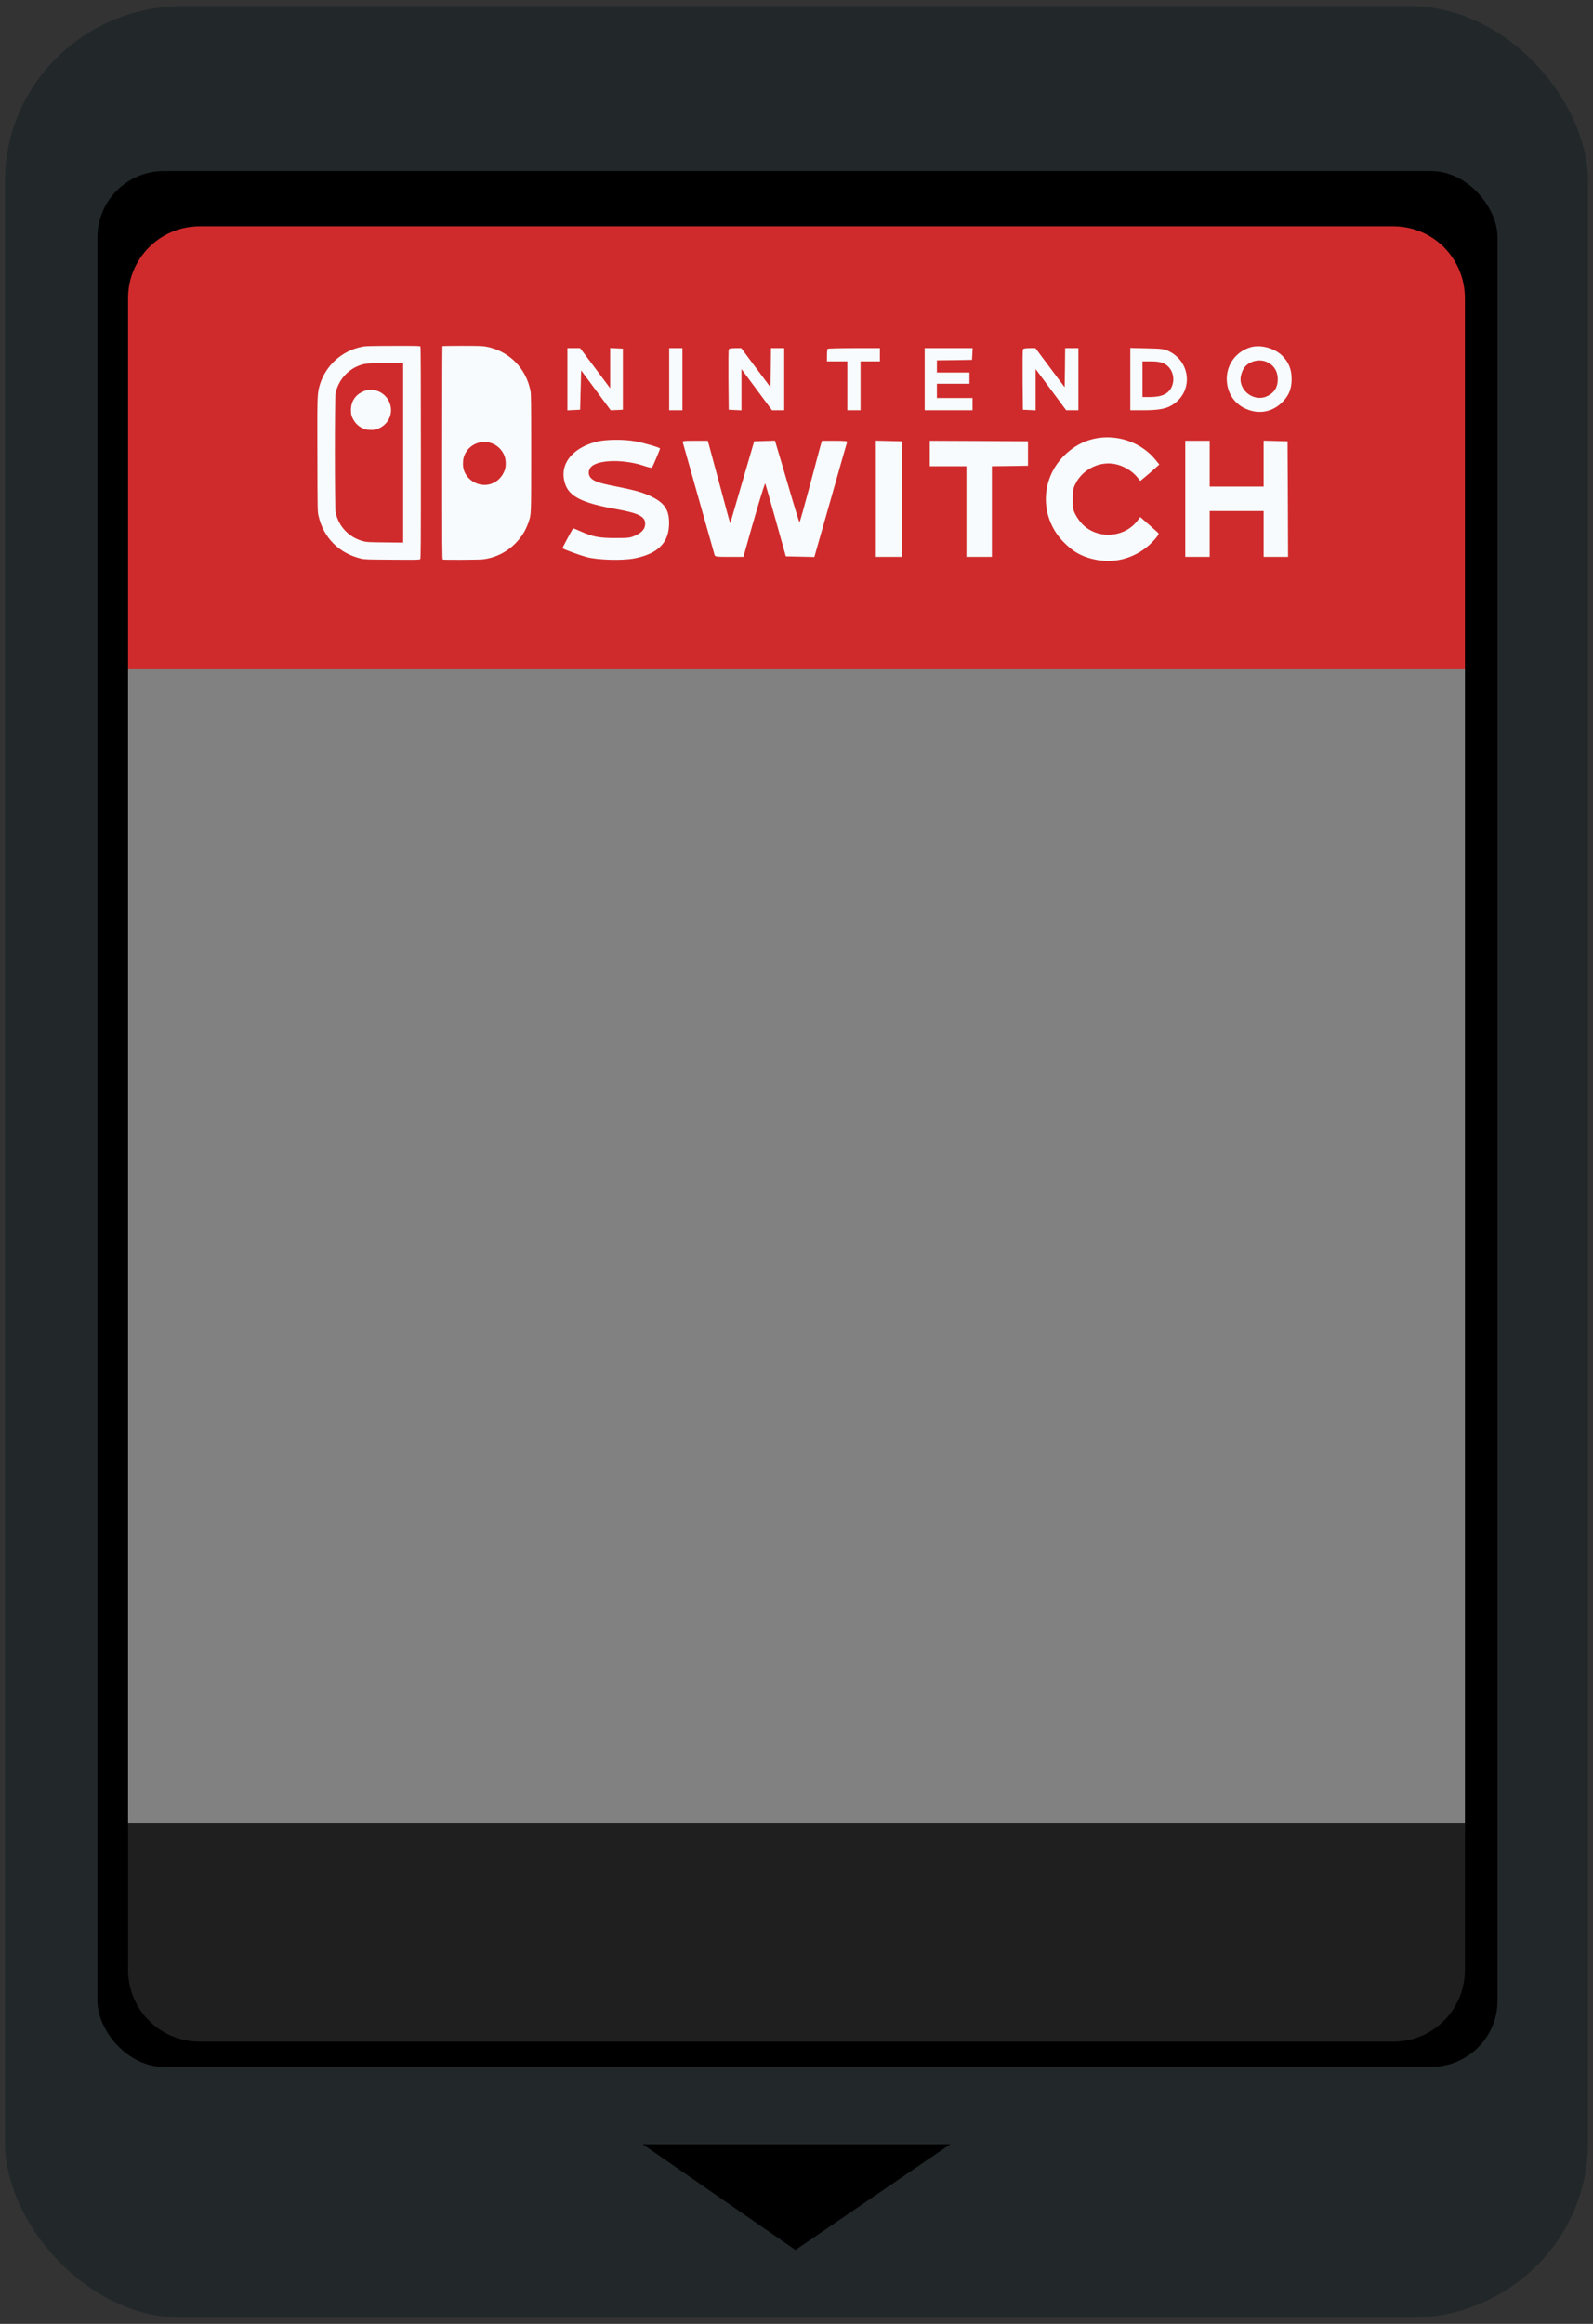 <?xml version="1.0" encoding="UTF-8" standalone="no"?>
<svg
   xmlns:dc="http://purl.org/dc/elements/1.1/"
   xmlns:cc="http://creativecommons.org/ns#"
   xmlns:rdf="http://www.w3.org/1999/02/22-rdf-syntax-ns#"
   xmlns:svg="http://www.w3.org/2000/svg"
   xmlns="http://www.w3.org/2000/svg"
   xmlns:sodipodi="http://sodipodi.sourceforge.net/DTD/sodipodi-0.dtd"
   xmlns:inkscape="http://www.inkscape.org/namespaces/inkscape"
   viewBox="0 0 96 140"
   height="140"
   width="96"
   xml:space="preserve"
   version="1.1"
   id="svg2"
   inkscape:version="0.92.5 (2060ec1f9f, 2020-04-08)"
   sodipodi:docname="game.svg"><rect x="0" y="0" width="96" height="140" fill="#333333" stroke="none"/><sodipodi:namedview
     pagecolor="#ffffff"
     bordercolor="#666666"
     borderopacity="1"
     objecttolerance="10"
     gridtolerance="10"
     guidetolerance="10"
     inkscape:pageopacity="0"
     inkscape:pageshadow="2"
     inkscape:window-width="3840"
     inkscape:window-height="2065"
     id="namedview177"
     showgrid="false"
     inkscape:zoom="2.7987726"
     inkscape:cx="-183.16231"
     inkscape:cy="198.52313"
     inkscape:window-x="0"
     inkscape:window-y="0"
     inkscape:window-maximized="1"
     inkscape:current-layer="svg2" /><defs
     id="defs6"><clipPath
       id="clipPath16"
       clipPathUnits="userSpaceOnUse"><path
         id="path18"
         d="M 0,172.02 H 172.02 V 0 H 0 Z"
         inkscape:connector-curvature="0" /></clipPath><linearGradient
       id="linearGradient206"
       spreadMethod="pad"
       gradientTransform="matrix(20.824,0,0,-20.824,130.583,87.014)"
       gradientUnits="userSpaceOnUse"
       y2="0"
       x2="1"
       y1="0"
       x1="0"><stop
         id="stop208"
         offset="0"
         style="stop-opacity:1;stop-color:#ef4e26" /><stop
         id="stop210"
         offset="0.5"
         style="stop-opacity:1;stop-color:#e5e543" /><stop
         id="stop212"
         offset="1"
         style="stop-opacity:1;stop-color:#ef4e26" /></linearGradient><linearGradient
       id="linearGradient228"
       spreadMethod="pad"
       gradientTransform="matrix(10.412,0,0,-10.412,137.444,90.499)"
       gradientUnits="userSpaceOnUse"
       y2="0"
       x2="1"
       y1="0"
       x1="0"><stop
         id="stop230"
         offset="0"
         style="stop-opacity:1;stop-color:#ef4e26" /><stop
         id="stop232"
         offset="0.4"
         style="stop-opacity:1;stop-color:#e5e543" /><stop
         id="stop234"
         offset="1"
         style="stop-opacity:1;stop-color:#fbae1f" /></linearGradient><linearGradient
       id="linearGradient250"
       spreadMethod="pad"
       gradientTransform="matrix(10.412,0,0,-10.412,134.264,83.311)"
       gradientUnits="userSpaceOnUse"
       y2="0"
       x2="1"
       y1="0"
       x1="0"><stop
         id="stop252"
         offset="0"
         style="stop-opacity:1;stop-color:#fbae1f" /><stop
         id="stop254"
         offset="0.6"
         style="stop-opacity:1;stop-color:#e5e543" /><stop
         id="stop256"
         offset="1"
         style="stop-opacity:1;stop-color:#ef4e26" /></linearGradient><clipPath
       id="clipPath264"
       clipPathUnits="userSpaceOnUse"><path
         id="path266"
         d="M 0,172.02 H 172.02 V 0 H 0 Z"
         inkscape:connector-curvature="0" /></clipPath><pattern
       y="0"
       x="0"
       height="6"
       width="6"
       patternUnits="userSpaceOnUse"
       id="EMFhbasepattern" /><linearGradient
       id="SVGID_1_"
       gradientUnits="userSpaceOnUse"
       x1="478.707"
       y1="416.162"
       x2="478.707"
       y2="513.925"
       gradientTransform="translate(-0.09,-416.162)"><stop
         offset="0"
         style="stop-color:#33438A"
         id="stop2" /><stop
         offset="1"
         style="stop-color:#0098DF"
         id="stop4" /></linearGradient><linearGradient
       id="SVGID_2_"
       gradientUnits="userSpaceOnUse"
       x1="270.465"
       y1="416.162"
       x2="270.465"
       y2="513.925"
       gradientTransform="translate(-0.09,-416.162)"><stop
         offset="0"
         style="stop-color:#33438A"
         id="stop9" /><stop
         offset="1"
         style="stop-color:#0098DF"
         id="stop11" /></linearGradient><linearGradient
       id="SVGID_3_"
       gradientUnits="userSpaceOnUse"
       x1="88.399"
       y1="416.162"
       x2="88.399"
       y2="513.925"
       gradientTransform="translate(-0.09,-416.162)"><stop
         offset="0"
         style="stop-color:#33438A"
         id="stop16" /><stop
         offset="1"
         style="stop-color:#0098DF"
         id="stop18" /></linearGradient></defs><path
     inkscape:connector-curvature="0"
     id="path3544"
     d="M 118.433,-5.559 Z"
     style="fill:#d40000;fill-opacity:1;fill-rule:nonzero;stroke:none" /><path
     inkscape:connector-curvature="0"
     id="path3546"
     d="M 118.433,-6.915 Z"
     style="fill:#d40000;fill-opacity:1;fill-rule:nonzero;stroke:none" /><path
     inkscape:connector-curvature="0"
     id="path3548"
     d="M 118.433,-8.25 Z"
     style="fill:#d40000;fill-opacity:1;fill-rule:nonzero;stroke:none" /><path
     inkscape:connector-curvature="0"
     id="path3550"
     d="M 118.433,-7.583 Z"
     style="fill:#d40000;fill-opacity:1;fill-rule:nonzero;stroke:none" /><path
     inkscape:connector-curvature="0"
     id="path3552"
     d="M 118.433,-4.891 Z"
     style="fill:#d40000;fill-opacity:1;fill-rule:nonzero;stroke:none" /><path
     inkscape:connector-curvature="0"
     id="path3554"
     d="M 118.433,-6.248 Z"
     style="fill:#d40000;fill-opacity:1;fill-rule:nonzero;stroke:none" /><path
     inkscape:connector-curvature="0"
     id="path3556"
     d="M 118.433,-8.918 Z"
     style="fill:#d40000;fill-opacity:1;fill-rule:nonzero;stroke:none" /><g
     transform="translate(-654.296,-157.368)"
     id="g4986"><rect
       ry="10.559"
       rx="10.721"
       y="157.735"
       x="654.592"
       height="139.265"
       width="95.408"
       id="rect6461-9"
       style="opacity:1;vector-effect:none;fill:#22282a;fill-opacity:1;stroke:none;stroke-width:1.304;stroke-linecap:round;stroke-linejoin:round;stroke-miterlimit:4;stroke-dasharray:none;stroke-dashoffset:0;stroke-opacity:1;paint-order:normal" /><path
       sodipodi:nodetypes="cccc"
       inkscape:connector-curvature="0"
       id="rect5964-1"
       d="m 702.232,292.916 -9.208,-6.372 h 18.542 z"
       style="opacity:1;vector-effect:none;fill:#000000;fill-opacity:1;stroke:none;stroke-width:0.875;stroke-linecap:round;stroke-linejoin:miter;stroke-miterlimit:4;stroke-dasharray:none;stroke-dashoffset:0;stroke-opacity:1;paint-order:normal" /><rect
       ry="3.995"
       rx="4.004"
       y="167.673"
       x="660.166"
       height="114.211"
       width="84.378"
       id="rect6469-2"
       style="opacity:1;vector-effect:none;fill:#000000;fill-opacity:1;stroke:none;stroke-width:2.218;stroke-linecap:round;stroke-linejoin:round;stroke-miterlimit:4;stroke-dasharray:none;stroke-dashoffset:0;stroke-opacity:1;paint-order:normal" /><rect
       ry="3.501"
       rx="4.316"
       y="182.697"
       x="662.014"
       height="88.455"
       width="80.564"
       id="rect6471-7"
       style="opacity:1;vector-effect:none;fill:#818181;fill-opacity:1;stroke:none;stroke-width:1.386;stroke-linecap:round;stroke-linejoin:round;stroke-miterlimit:4;stroke-dasharray:none;stroke-dashoffset:0;stroke-opacity:1;paint-order:normal" /><path
       inkscape:connector-curvature="0"
       id="rect6471-9-0"
       d="m 666.331,171.003 c -2.391,0 -4.317,1.931 -4.317,4.329 v 22.353 h 80.563 v -22.353 c 0,-2.398 -1.923,-4.329 -4.314,-4.329 z"
       style="opacity:1;vector-effect:none;fill:#d02b2c;fill-opacity:1;stroke:none;stroke-width:1.541;stroke-linecap:round;stroke-linejoin:round;stroke-miterlimit:4;stroke-dasharray:none;stroke-dashoffset:0;stroke-opacity:1;paint-order:normal" /><path
       inkscape:connector-curvature="0"
       id="rect6471-6-9"
       d="m 662.014,267.191 v 8.846 c 0,2.398 1.925,4.329 4.317,4.329 h 71.932 c 2.391,0 4.314,-1.931 4.314,-4.329 v -8.846 z"
       style="opacity:1;vector-effect:none;fill:#1f1f1f;fill-opacity:1;stroke:none;stroke-width:1.541;stroke-linecap:round;stroke-linejoin:round;stroke-miterlimit:4;stroke-dasharray:none;stroke-dashoffset:0;stroke-opacity:1;paint-order:normal" /><g
       transform="matrix(0.434,0,0,0.434,328.817,260.663)"
       id="g6567-3"><path
         style="fill:#f7fbfd;fill-opacity:1;stroke:none;stroke-width:0.006"
         inkscape:connector-curvature="0"
         id="path4-6"
         d="m 800.366,-189.903 c -2.959,0.529 -5.339,2.718 -6.089,5.596 -0.271,1.039 -0.289,1.648 -0.258,9.709 0.018,7.404 0.025,7.576 0.148,8.148 0.683,3.081 2.872,5.276 5.985,6.002 0.406,0.092 0.923,0.111 4.25,0.129 3.444,0.025 3.801,0.018 3.893,-0.074 0.092,-0.092 0.098,-1.279 0.098,-14.733 0,-9.974 -0.018,-14.672 -0.061,-14.758 -0.061,-0.111 -0.166,-0.117 -3.77,-0.111 -2.928,0.006 -3.807,0.025 -4.195,0.092 z m 5.567,14.758 v 12.458 l -2.503,-0.031 c -2.307,-0.025 -2.553,-0.037 -3.014,-0.154 -1.981,-0.51 -3.451,-2.035 -3.863,-4.022 -0.135,-0.621 -0.135,-15.92 -0.006,-16.529 0.369,-1.728 1.568,-3.161 3.186,-3.806 0.812,-0.326 1.187,-0.363 3.82,-0.369 l 2.38,-0.006 z" /><path
         style="fill:#f7fbfd;fill-opacity:1;stroke:none;stroke-width:0.006"
         inkscape:connector-curvature="0"
         id="path6-0"
         d="m 800.895,-183.846 c -0.388,0.074 -0.978,0.369 -1.292,0.646 -0.646,0.56 -0.966,1.353 -0.916,2.287 0.025,0.486 0.055,0.615 0.252,1.008 0.289,0.596 0.726,1.033 1.322,1.328 0.412,0.203 0.517,0.228 1.052,0.246 0.486,0.018 0.658,0 0.984,-0.111 1.335,-0.449 2.14,-1.746 1.913,-3.075 -0.264,-1.58 -1.765,-2.638 -3.315,-2.331 z" /><path
         style="fill:#f7fbfd;fill-opacity:1;stroke:none;stroke-width:0.006"
         inkscape:connector-curvature="0"
         id="path8-6"
         d="m 811.389,-189.959 c -0.025,0.018 -0.043,6.684 -0.043,14.813 0,13.411 0.006,14.77 0.098,14.807 0.166,0.061 4.939,0.037 5.53,-0.025 2.497,-0.283 4.699,-1.802 5.899,-4.058 0.154,-0.289 0.357,-0.775 0.461,-1.076 0.388,-1.156 0.375,-0.849 0.375,-9.685 0,-7.053 -0.012,-8.105 -0.098,-8.553 -0.609,-3.204 -3.051,-5.62 -6.262,-6.174 -0.431,-0.074 -1.095,-0.092 -3.235,-0.092 -1.476,0 -2.706,0.018 -2.725,0.043 z m 6.569,13.393 c 0.96,0.252 1.747,0.984 2.067,1.919 0.203,0.578 0.197,1.427 -0.006,1.955 -0.375,0.972 -1.113,1.654 -2.061,1.906 -1.538,0.4 -3.174,-0.529 -3.623,-2.054 -0.135,-0.467 -0.129,-1.254 0.025,-1.734 0.461,-1.507 2.061,-2.392 3.598,-1.992 z" /><g
         id="g4839-2"
         transform="matrix(0.106,0,0,0.106,747.832,-209.177)"
         style="fill:#f7fbfd;fill-opacity:1"><path
           d="m 1657.062,183.105 c -20.668,6.8 -32.936,26.667 -29.469,48.267 2.134,13.867 10.134,24.8 22.402,31.067 16.668,8.267 34.403,6.133 47.737,-5.867 10.001,-9.067 14.268,-18.533 14.268,-32 0,-12.667 -3.734,-22.133 -12.134,-30.533 -10.534,-10.533 -29.469,-15.333 -42.803,-10.933 z m 23.602,19.467 c 8.001,4.133 12.401,10.8 13.068,19.867 0.8,11.867 -4.267,20.4 -14.801,24.8 -17.868,7.467 -38.136,-9.733 -33.069,-28.267 2.134,-8.267 5.734,-12.933 12.401,-16.267 7.2,-3.467 15.601,-3.6 22.402,-0.133 z"
           id="path10-6"
           inkscape:connector-curvature="0"
           style="fill:#f7fbfd;fill-opacity:1;stroke:none;stroke-width:0.133" /><path
           d="m 763.262,224.571 v 40.8 l 8.401,-0.4 8.267,-0.4 0.667,-25.733 0.667,-25.733 19.335,26 19.335,26.133 8.001,-0.267 8.001,-0.4 v -40 -40 l -8.267,-0.4 -8.401,-0.4 v 26.267 26.4 L 799.665,210.171 779.93,183.905 h -8.267 -8.401 z"
           id="path12-1"
           inkscape:connector-curvature="0"
           style="fill:#f7fbfd;fill-opacity:1;stroke:none;stroke-width:0.133" /><path
           d="m 896.606,224.571 v 40.667 h 8.667 8.667 V 224.571 183.905 h -8.667 -8.667 z"
           id="path14-8"
           inkscape:connector-curvature="0"
           style="fill:#f7fbfd;fill-opacity:1;stroke:none;stroke-width:0.133" /><path
           d="m 974.611,185.638 c -0.4,0.933 -0.533,19.067 -0.4,40.267 l 0.4,38.667 8.401,0.4 8.267,0.4 V 238.438 211.371 l 20.002,26.933 20.002,26.933 h 8.001 8.001 V 224.571 183.905 h -8.667 -8.667 l -0.267,25.6 -0.4,25.6 -19.201,-25.6 -19.068,-25.6 h -7.867 c -5.2,0 -8.134,0.533 -8.534,1.733 z"
           id="path16-7"
           inkscape:connector-curvature="0"
           style="fill:#f7fbfd;fill-opacity:1;stroke:none;stroke-width:0.133" /><path
           d="m 1104.221,184.838 c -0.533,0.4 -0.933,4.4 -0.933,8.667 v 7.733 h 13.334 13.334 v 32 32 h 8.667 8.667 v -32 -32 h 12.668 12.668 v -8.667 -8.667 h -33.736 c -18.668,0 -34.269,0.4 -34.669,0.933 z"
           id="path18-2-9"
           inkscape:connector-curvature="0"
           style="fill:#f7fbfd;fill-opacity:1;stroke:none;stroke-width:0.133" /><path
           d="m 1231.297,224.571 v 40.667 h 31.336 31.336 v -8 -8 h -23.335 -23.335 v -9.333 -9.333 h 21.335 21.335 v -7.333 -7.333 h -21.335 -21.335 v -8 -8 l 23.068,-0.267 22.935,-0.4 0.4,-7.733 0.4,-7.6 h -31.469 -31.336 z"
           id="path20-2"
           inkscape:connector-curvature="0"
           style="fill:#f7fbfd;fill-opacity:1;stroke:none;stroke-width:0.133" /><path
           d="m 1359.974,185.638 c -0.4,0.933 -0.533,19.067 -0.4,40.267 l 0.4,38.667 8.401,0.4 8.267,0.4 V 238.305 211.371 l 20.002,26.933 20.001,26.933 h 8.001 8.001 V 224.571 183.905 h -8.667 -8.667 l -0.267,25.6 -0.4,25.6 -19.201,-25.6 -19.068,-25.6 h -7.867 c -5.2,0 -8.134,0.533 -8.534,1.733 z"
           id="path22-5-0"
           inkscape:connector-curvature="0"
           style="fill:#f7fbfd;fill-opacity:1;stroke:none;stroke-width:0.133" /><path
           d="m 1500.651,224.438 v 40.8 h 17.735 c 20.535,0 30.269,-2 39.069,-8.133 26.002,-17.867 22.002,-56.133 -7.201,-69.6 -5.467,-2.533 -9.201,-2.933 -27.869,-3.333 l -21.735,-0.533 z m 43.603,-20.667 c 11.201,5.2 16.001,19.467 10.401,31.333 -4.267,8.8 -12.934,12.8 -28.135,12.8 h -9.867 V 224.571 201.238 h 11.068 c 7.867,0 12.534,0.8 16.535,2.533 z"
           id="path24-2"
           inkscape:connector-curvature="0"
           style="fill:#f7fbfd;fill-opacity:1;stroke:none;stroke-width:0.133" /><path
           d="m 1460.381,301.371 c -18.535,2.4 -35.069,11.067 -48.67,25.6 -29.736,32 -28.802,80.667 2.267,111.6 11.467,11.6 21.868,17.6 36.803,21.333 24.535,6.267 49.337,1.333 69.605,-14 7.867,-5.867 18.135,-17.333 17.335,-19.333 -0.267,-0.533 -5.734,-5.467 -12.268,-11.2 l -11.734,-10.267 -3.6,4.667 c -17.201,22.533 -52.004,24.933 -72.139,4.8 -2.933,-2.933 -6.934,-8.4 -8.934,-12.267 -3.334,-6.4 -3.734,-8.4 -3.734,-20.4 0,-11.467 0.4,-14.267 3.334,-20 9.867,-20.4 34.269,-31.467 55.471,-25.333 9.867,2.8 19.201,8.667 25.069,15.733 l 4.534,5.467 5.867,-4.8 c 3.2,-2.533 8.801,-7.467 12.401,-10.667 l 6.667,-6 -5.2,-6.4 c -17.335,-21.067 -45.337,-32 -73.072,-28.533 z"
           id="path26-3"
           inkscape:connector-curvature="0"
           style="fill:#f7fbfd;fill-opacity:1;stroke:none;stroke-width:0.133" /><path
           d="m 800.865,306.571 c -31.736,8.4 -48.137,29.6 -41.07,53.6 5.067,17.733 21.868,26.4 66.538,34.4 30.002,5.333 38.803,9.733 38.803,19.2 0,6.533 -3.867,11.333 -12.268,15.2 -7.201,3.333 -8.801,3.6 -26.935,3.6 -21.468,0 -29.869,-1.733 -45.737,-8.933 -4.934,-2.267 -9.201,-3.867 -9.467,-3.6 -1.6,2 -14.268,25.6 -13.868,25.867 1.333,1.467 22.668,9.2 31.469,11.6 14.668,3.867 46.003,4.8 62.005,1.867 29.869,-5.6 44.67,-19.333 46.003,-42.4 1.067,-19.067 -4.267,-28.933 -20.668,-37.467 -11.734,-6.133 -21.868,-9.067 -47.737,-14.267 -22.535,-4.4 -28.936,-6.533 -33.603,-10.933 -4.134,-3.867 -4.134,-10.8 0.133,-15.067 9.601,-9.6 44.003,-10 70.672,-0.667 4.4,1.467 8.401,2.267 8.934,1.733 0.933,-1.067 10.534,-23.6 10.534,-24.933 0,-1.2 -20.402,-7.2 -31.869,-9.333 -15.468,-2.933 -39.47,-2.667 -51.871,0.533 z"
           id="path28-7"
           inkscape:connector-curvature="0"
           style="fill:#f7fbfd;fill-opacity:1;stroke:none;stroke-width:0.133" /><path
           d="m 914.474,307.505 c 0.4,1.333 9.734,34.533 20.802,73.733 11.067,39.2 20.402,72.4 20.802,73.6 0.667,2.133 2.8,2.4 19.201,2.4 h 18.535 l 1.467,-5.067 c 13.201,-47.733 26.535,-92.533 27.202,-90.933 0.4,1.067 6.667,22.933 13.868,48.667 l 13.068,46.667 18.668,0.4 18.668,0.4 21.202,-74.4 c 11.601,-40.933 21.335,-75.2 21.735,-76.133 0.4,-1.2 -3.334,-1.6 -16.268,-1.6 h -16.668 l -1.867,6.267 c -1.067,3.6 -7.467,27.6 -14.268,53.333 -6.934,25.867 -12.801,47.067 -13.334,47.067 -0.4,0 -6.667,-20.267 -13.868,-45.067 -7.201,-24.667 -14.268,-48.667 -15.735,-53.333 l -2.534,-8.4 -13.601,0.4 -13.601,0.4 -15.601,53.333 c -8.534,29.333 -15.601,53.6 -15.735,54 -0.133,0.4 -6.134,-21.2 -13.201,-48 -7.201,-26.8 -13.868,-51.2 -14.668,-54.4 l -1.6,-5.6 h -16.668 c -15.334,0 -16.668,0.133 -16.001,2.267 z"
           id="path30-5"
           inkscape:connector-curvature="0"
           style="fill:#f7fbfd;fill-opacity:1;stroke:none;stroke-width:0.133" /><path
           d="m 1167.293,381.238 v 76 h 17.335 17.335 l -0.267,-75.733 -0.4,-75.6 -16.935,-0.4 -17.068,-0.4 z"
           id="path32-9"
           inkscape:connector-curvature="0"
           style="fill:#f7fbfd;fill-opacity:1;stroke:none;stroke-width:0.133" /><path
           d="m 1237.965,321.905 v 16.667 h 24.002 24.002 v 59.333 59.333 h 16.668 16.668 V 397.905 338.571 l 23.735,-0.267 23.602,-0.4 v -16 -16 l -64.271,-0.4 -64.405,-0.267 z"
           id="path34-2"
           inkscape:connector-curvature="0"
           style="fill:#f7fbfd;fill-opacity:1;stroke:none;stroke-width:0.133" /><path
           d="m 1572.656,381.238 v 76 h 16.001 16.001 v -30 -30 h 35.336 35.336 v 30 30 h 16.001 16.001 l -0.267,-75.733 -0.4,-75.6 -15.601,-0.4 -15.735,-0.4 v 30.133 30 h -35.336 -35.336 v -30 -30 h -16.001 -16.001 z"
           id="path36-2"
           inkscape:connector-curvature="0"
           style="fill:#f7fbfd;fill-opacity:1;stroke:none;stroke-width:0.133" /></g></g></g></svg>